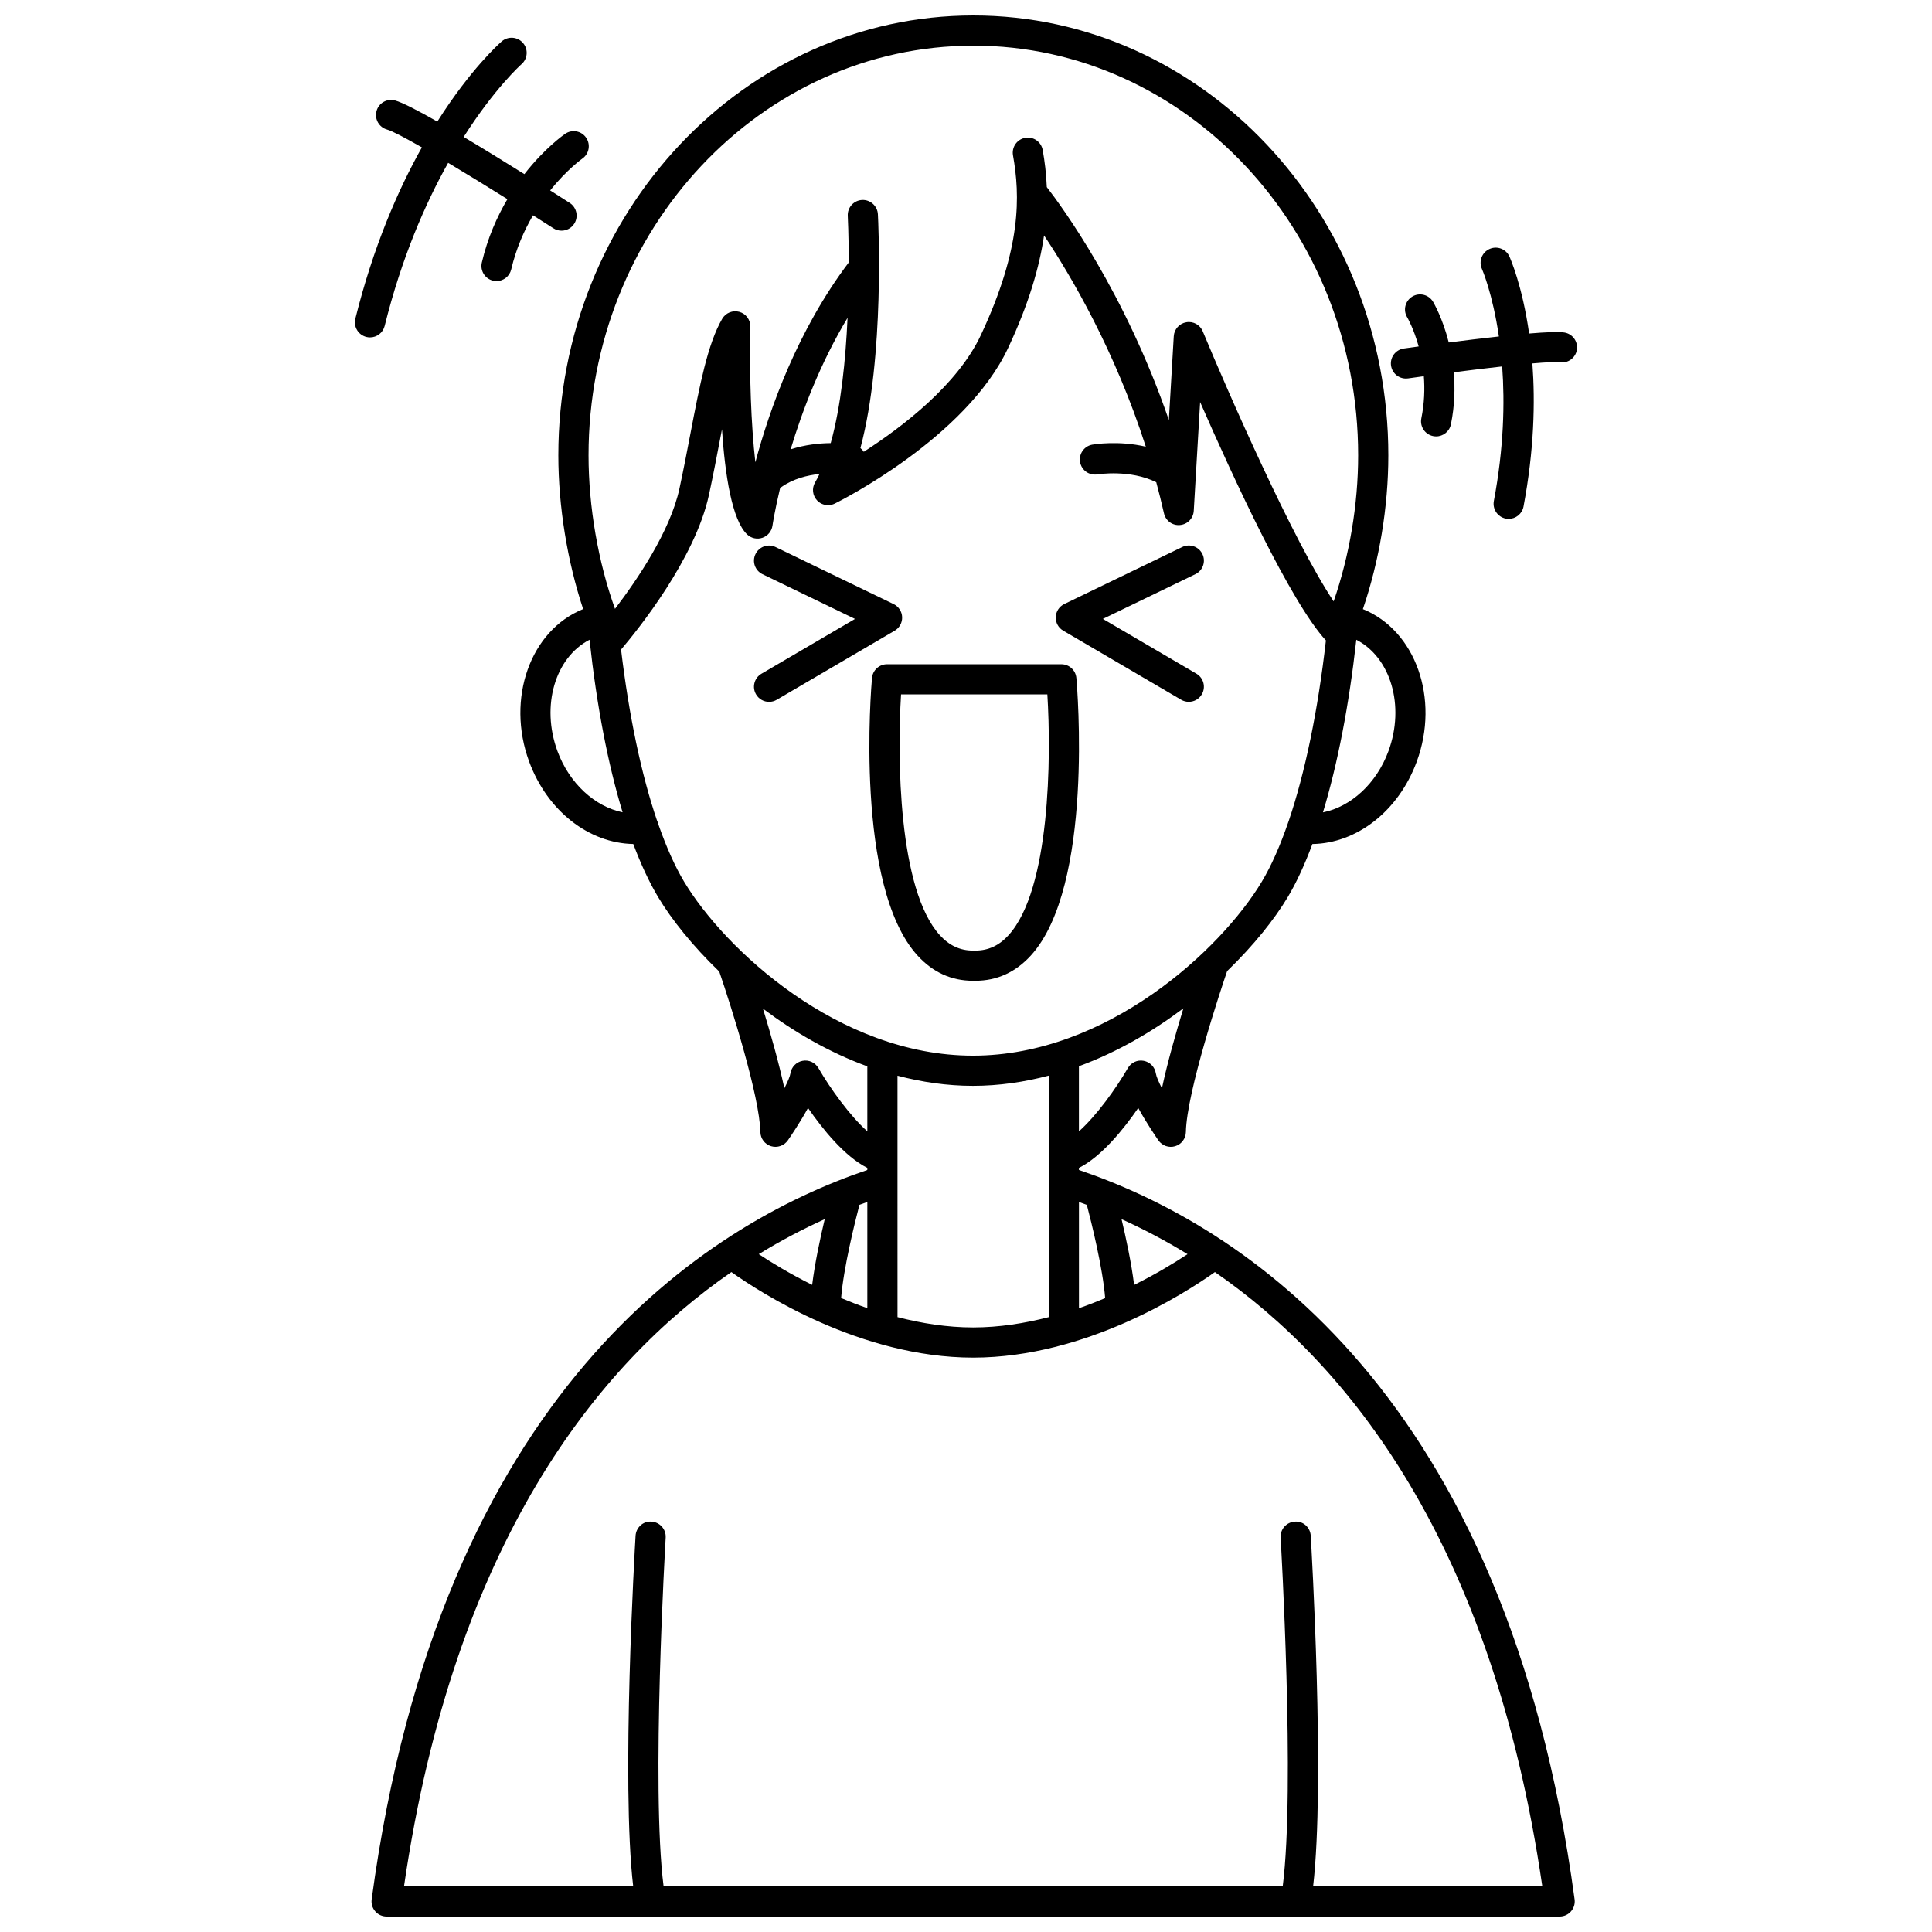 <?xml version="1.0" encoding="UTF-8"?>
<!-- Uploaded to: ICON Repo, www.iconrepo.com, Generator: ICON Repo Mixer Tools -->
<svg width="800px" height="800px" version="1.1" viewBox="144 144 512 512" xmlns="http://www.w3.org/2000/svg">
 <defs>
  <clipPath id="a">
   <path d="m242 148.09h320v503.81h-320z"/>
  </clipPath>
 </defs>
 <path d="m346.07 296.17 24.516 11.852-24.797 14.527c-1.906 1.117-2.547 3.566-1.426 5.469 0.742 1.273 2.082 1.98 3.453 1.98 0.688 0 1.383-0.176 2.016-0.547l31.266-18.312c1.277-0.746 2.031-2.137 1.977-3.606-0.059-1.477-0.922-2.801-2.254-3.441l-31.266-15.113c-1.988-0.965-4.379-0.133-5.34 1.859-0.969 1.977-0.137 4.367 1.855 5.332z"/>
 <path d="m425.76 311.13 31.266 18.312c0.637 0.371 1.332 0.547 2.016 0.547 1.371 0 2.711-0.707 3.453-1.98 1.117-1.906 0.477-4.356-1.426-5.469l-24.797-14.527 24.516-11.852c1.992-0.965 2.824-3.352 1.859-5.34-0.965-1.992-3.356-2.824-5.34-1.859l-31.266 15.113c-1.332 0.645-2.195 1.969-2.254 3.441-0.059 1.484 0.695 2.871 1.973 3.613z"/>
 <path d="m375.09 323.67c-0.199 2.246-4.711 55.219 12.098 73.59 4.035 4.414 8.961 6.648 14.645 6.648 0.113 0 0.227-0.004 0.336-0.012 0.113 0.008 0.223 0.012 0.336 0.012 5.68 0 10.605-2.238 14.645-6.648 16.809-18.375 12.301-71.344 12.098-73.59-0.184-2.062-1.91-3.641-3.981-3.641h-46.191c-2.07 0-3.797 1.578-3.984 3.641zm7.699 4.356h38.77c1.035 16.551 0.789 51.707-10.309 63.836-2.492 2.727-5.352 4.051-8.742 4.051-0.113 0-0.227 0.004-0.336 0.012-0.113-0.008-0.223-0.012-0.336-0.012-3.387 0-6.246-1.324-8.742-4.047-11.086-12.113-11.336-47.285-10.305-63.84z"/>
 <path d="m516.59 244.32c0.188 0 0.375-0.012 0.566-0.039 1.379-0.195 2.773-0.387 4.176-0.578 0.266 3.367 0.156 7.129-0.66 11.16-0.438 2.168 0.965 4.273 3.129 4.711 0.27 0.051 0.531 0.078 0.797 0.078 1.863 0 3.531-1.312 3.914-3.207 1.008-5 1.113-9.645 0.746-13.789 4.531-0.578 8.914-1.113 12.836-1.543 0.707 9.59 0.441 21.598-2.207 35.652-0.406 2.172 1.02 4.258 3.191 4.672 0.25 0.047 0.5 0.066 0.742 0.066 1.887 0 3.562-1.34 3.926-3.258 2.82-14.961 3.113-27.711 2.352-37.934 3.672-0.316 6.273-0.441 7.203-0.293 2.176 0.324 4.231-1.133 4.582-3.316 0.352-2.18-1.129-4.231-3.312-4.582-1.531-0.242-5.016-0.094-9.336 0.27-1.805-12.68-4.984-19.883-5.234-20.43-0.918-2.004-3.285-2.879-5.289-1.965-2.004 0.914-2.891 3.285-1.98 5.293 0.051 0.121 2.832 6.488 4.488 17.879-4.461 0.488-9.133 1.059-13.285 1.594-1.625-6.438-3.988-10.492-4.168-10.801-1.137-1.891-3.586-2.504-5.484-1.375-1.895 1.137-2.508 3.59-1.375 5.484 0.035 0.055 1.738 2.965 3.055 7.746-1.691 0.23-3.07 0.426-3.926 0.543-2.188 0.312-3.707 2.332-3.398 4.519 0.285 2.004 1.996 3.441 3.953 3.441z"/>
 <path d="m245.94 230.38c4.508-18.125 10.77-32.426 16.824-43.23 4.949 2.965 10.434 6.332 15.703 9.629-2.75 4.664-5.238 10.238-6.777 16.801-0.504 2.152 0.832 4.301 2.981 4.805 0.309 0.07 0.617 0.105 0.914 0.105 1.816 0 3.453-1.242 3.891-3.082 1.309-5.574 3.434-10.344 5.781-14.352 1.895 1.199 3.715 2.363 5.391 3.438 0.668 0.43 1.414 0.637 2.16 0.637 1.316 0 2.602-0.648 3.367-1.836 1.191-1.855 0.656-4.332-1.203-5.527-1.07-0.691-2.906-1.863-5.176-3.305 4.422-5.508 8.434-8.359 8.508-8.418 1.816-1.25 2.273-3.734 1.031-5.551-1.246-1.828-3.738-2.281-5.559-1.039-0.375 0.262-5.453 3.82-10.812 10.691-4.953-3.102-10.68-6.637-16.086-9.859 8.219-12.918 15.145-19.117 15.309-19.262 1.668-1.441 1.859-3.961 0.418-5.633-1.441-1.672-3.961-1.863-5.637-0.426-0.574 0.496-8.207 7.242-17.07 21.25-5.066-2.883-9.242-5.055-11.191-5.594-2.125-0.586-4.332 0.656-4.918 2.785-0.59 2.129 0.656 4.332 2.781 4.918 1.352 0.375 4.75 2.164 9.234 4.731-6.359 11.352-12.891 26.348-17.625 45.391-0.531 2.144 0.773 4.312 2.914 4.848 0.324 0.078 0.648 0.117 0.969 0.117 1.793 0 3.426-1.211 3.879-3.031z"/>
 <g clip-path="url(#a)">
  <path d="m429.93 454.06v-0.559c6.019-3.019 11.867-10.301 15.719-15.879 2.113 3.867 4.59 7.504 5.34 8.586 0.992 1.426 2.789 2.055 4.438 1.551 1.66-0.5 2.809-2.016 2.844-3.746 0.219-10.711 9.336-37.977 10.934-42.668 7.016-6.781 12.523-13.691 16.039-19.559 2.34-3.902 4.531-8.664 6.555-14.113 11.777-0.176 22.844-8.742 27.664-21.863 6.113-16.641-0.297-34.723-14.285-40.387 4.352-12.77 6.746-27.062 6.746-40.746 0-64.281-49.34-116.58-109.98-116.58-60.641 0-109.98 52.301-109.98 116.58 0 13.527 2.387 28.109 6.574 40.73-14.012 5.644-20.438 23.742-14.32 40.402 4.812 13.102 15.855 21.66 27.605 21.859 2.027 5.398 4.234 10.148 6.613 14.117 3.539 5.906 9.09 12.867 16.176 19.691 3.199 9.328 10.703 33.09 10.895 42.535 0.035 1.73 1.184 3.246 2.844 3.746 1.652 0.496 3.445-0.129 4.438-1.551 0.746-1.078 3.227-4.719 5.34-8.586 3.848 5.578 9.695 12.855 15.715 15.879v0.559c-42.508 14.395-113.21 58.5-131.35 193.31-0.156 1.145 0.191 2.297 0.953 3.168 0.758 0.871 1.855 1.367 3.012 1.367h310.86c1.156 0 2.25-0.5 3.012-1.367 0.758-0.867 1.109-2.023 0.953-3.168-18.137-134.81-88.836-178.91-131.35-193.31zm-84.852 22.301c6.019-3.691 11.891-6.742 17.484-9.27-1.203 5.051-2.621 11.688-3.332 17.41-6.016-2.988-10.859-5.965-14.152-8.141zm26.68-13.062c0.707-0.27 1.398-0.512 2.094-0.766v28.137c-2.41-0.832-4.715-1.738-6.945-2.672 0.625-7.934 3.633-20.027 4.852-24.699zm10.09-6.352v-27.875c6.422 1.688 13.105 2.684 19.992 2.684 6.922 0 13.641-1.004 20.094-2.707v64.008c-6.379 1.641-13.129 2.723-20.039 2.731-6.906-0.004-13.66-1.09-20.043-2.738zm48.082 5.59c0.695 0.246 1.387 0.496 2.094 0.766 1.223 4.676 4.231 16.777 4.856 24.715-2.231 0.938-4.535 1.836-6.945 2.672v-28.152zm14.625 21.984c-0.707-5.727-2.129-12.371-3.332-17.426 5.598 2.527 11.473 5.578 17.492 9.273-3.289 2.172-8.141 5.152-14.16 8.152zm7.367-52.117c-0.879-1.703-1.484-3.125-1.613-3.949-0.258-1.676-1.543-3.012-3.211-3.328-1.691-0.324-3.356 0.461-4.203 1.926-3.129 5.418-8.371 12.684-12.969 16.77v-17.262c10.211-3.746 19.547-9.215 27.688-15.348-1.98 6.473-4.211 14.301-5.691 21.191zm60.035-89.352c-3.184 8.664-10.02 14.773-17.355 16.234 3.875-12.793 6.918-28.422 8.836-45.746 9.086 4.668 12.949 17.449 8.52 29.512zm-110.01-186.96c56.23 0 101.98 48.711 101.98 108.59 0 13.016-2.309 26.602-6.492 38.688-10.691-15.977-28-55.422-34.688-71.559-0.711-1.719-2.508-2.738-4.359-2.41-1.836 0.309-3.219 1.848-3.328 3.707l-1.301 22.211c-11.605-33.809-28.414-56.66-32.348-61.738-0.145-3.656-0.57-6.91-1.086-9.82-0.383-2.176-2.465-3.633-4.633-3.238-2.176 0.387-3.621 2.465-3.238 4.633 1.879 10.59 2.34 24.531-8.531 47.676-6.184 13.164-20.719 24.266-31.016 30.902-0.23-0.383-0.535-0.703-0.883-0.992 6.496-24.309 4.731-60.152 4.629-61.969-0.117-2.207-2.035-3.898-4.203-3.781-2.203 0.117-3.898 2-3.781 4.203 0.008 0.156 0.25 5.074 0.266 12.355-13.598 17.977-21.016 38.961-24.754 52.965-1.137-9.844-1.621-23.52-1.332-35.93 0.043-1.824-1.156-3.445-2.91-3.941-1.758-0.492-3.621 0.262-4.543 1.836-3.859 6.629-5.965 17.629-8.41 30.363-0.891 4.648-1.832 9.57-2.922 14.617-2.445 11.324-11.207 24.203-17.082 31.887-4.453-12.352-7.012-27.074-7.012-40.668-0.004-59.871 45.746-108.58 101.98-108.58zm-37.801 105.34c-3 0.031-6.781 0.406-10.621 1.652 3.066-10.152 7.836-22.793 15.086-34.855-0.5 11.004-1.727 23.402-4.465 33.203zm-72.418 81.617c-4.426-12.055-0.566-24.836 8.508-29.508 1.895 17.488 4.883 33 8.758 45.727-7.293-1.496-14.094-7.594-17.266-16.219zm26.762 19.469c-0.098-0.348-0.18-0.699-0.355-1-4.156-12.191-7.445-27.785-9.547-45.379 4.402-5.184 19.629-24.043 23.293-40.996 1.105-5.113 2.059-10.094 2.957-14.801 0.168-0.863 0.332-1.723 0.496-2.57 0.805 12.094 2.648 24.031 6.664 27.859 1.082 1.031 2.66 1.375 4.07 0.879 1.414-0.492 2.434-1.73 2.648-3.215 0.016-0.121 0.59-3.981 2.051-10.062 0.102-0.055 0.207-0.082 0.301-0.148 3.137-2.211 6.875-3.141 10.113-3.481-0.375 0.789-0.766 1.547-1.18 2.25-0.895 1.523-0.68 3.453 0.523 4.746 0.777 0.832 1.84 1.273 2.926 1.273 0.602 0 1.207-0.137 1.77-0.414 1.414-0.699 34.75-17.414 45.934-41.23 5.559-11.832 8.332-21.613 9.531-29.836 7.133 10.695 18.785 30.469 26.965 55.984-7.281-1.695-13.781-0.609-14.172-0.539-2.176 0.383-3.625 2.461-3.242 4.633 0.383 2.172 2.426 3.613 4.633 3.242 0.09-0.016 8.613-1.359 15.547 2.078 0.727 2.699 1.418 5.434 2.047 8.238 0.438 1.941 2.219 3.293 4.227 3.109 1.988-0.16 3.551-1.758 3.668-3.75l1.688-28.84c8.82 20.176 23.992 53.039 33.336 63.176-2.121 18.648-5.535 35.117-9.859 47.84-0.043 0.074-0.051 0.168-0.09 0.246-2.148 6.269-4.512 11.629-7.051 15.863-10.68 17.816-40.906 46.086-76.539 46.086-35.637 0-65.859-28.27-76.539-46.086-2.449-4.094-4.731-9.219-6.812-15.156zm42.402 64.535c-0.852-1.473-2.539-2.25-4.203-1.926-1.668 0.316-2.953 1.648-3.211 3.324-0.129 0.824-0.73 2.246-1.613 3.945-1.477-6.863-3.695-14.656-5.668-21.094 8.133 6.109 17.457 11.566 27.656 15.293v17.219c-4.59-4.082-9.828-11.348-12.961-16.762zm131.1 216.85c3.211-27.379-0.461-90.082-0.629-92.902-0.129-2.203-1.988-3.949-4.231-3.75-2.203 0.133-3.887 2.023-3.75 4.231 0.039 0.691 3.898 66.539 0.551 92.426h-164.07c-3.348-25.883 0.508-91.734 0.551-92.426 0.133-2.203-1.547-4.098-3.75-4.231-2.227-0.191-4.098 1.551-4.231 3.75-0.168 2.82-3.844 65.523-0.629 92.902h-60.738c13.301-91.234 51.43-138.39 86.762-162.79 7.785 5.535 34.215 22.621 63.992 22.672h0.027 0.102 0.027c29.773-0.051 56.207-17.137 63.992-22.672 35.332 24.395 73.461 71.555 86.762 162.79z"/>
 </g>
</svg>